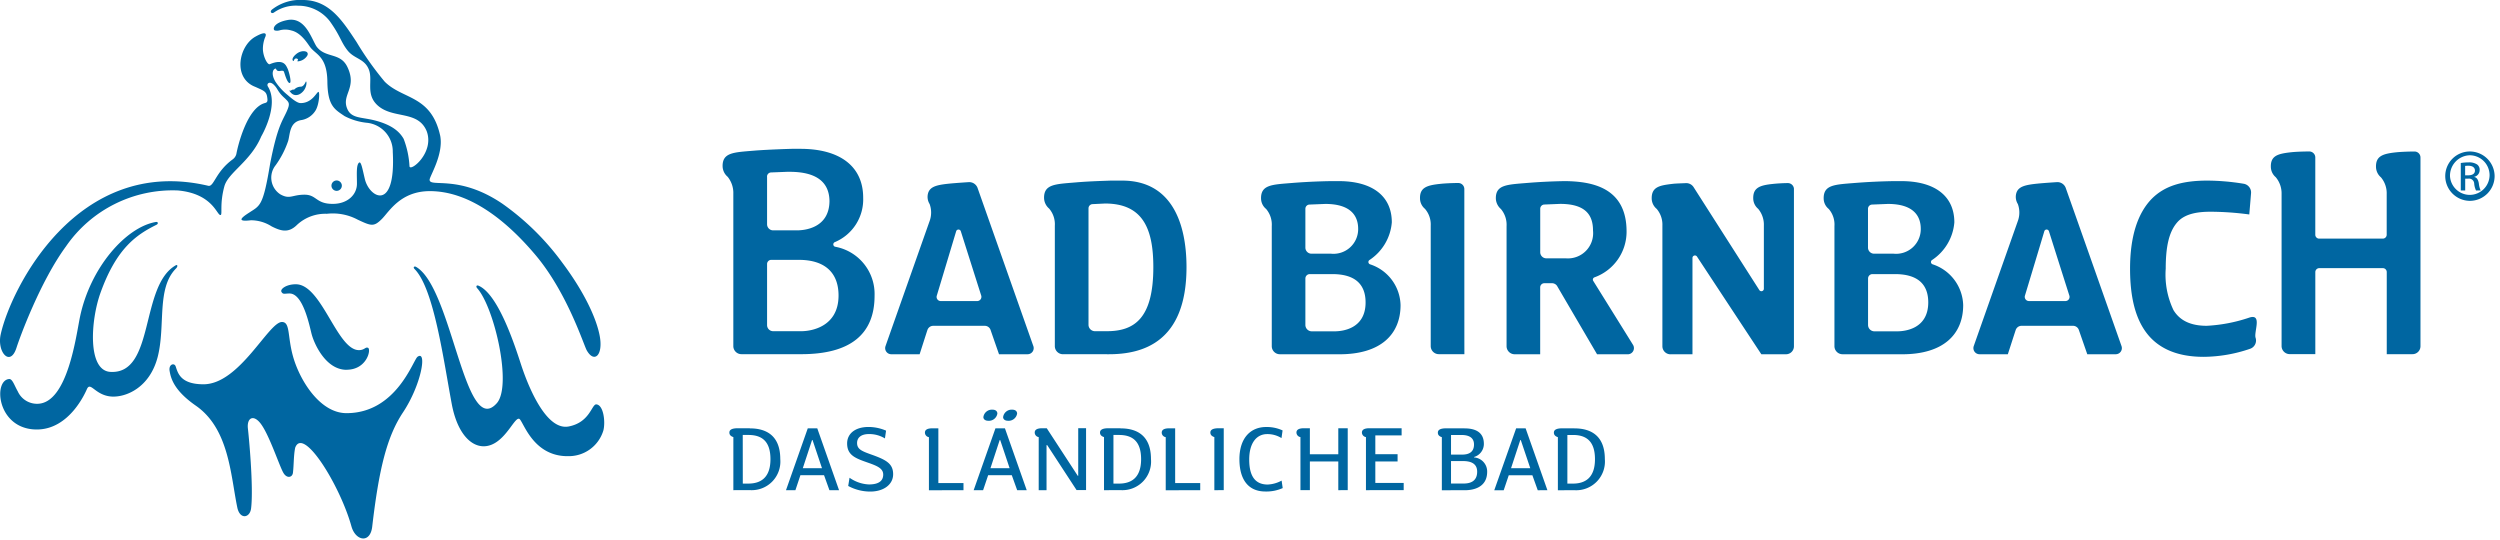 <svg viewBox="0 0 310 67" xmlns="http://www.w3.org/2000/svg" fill-rule="evenodd" clip-rule="evenodd" stroke-linejoin="round" stroke-miterlimit="1.414"><path d="M43.578 65.268c-1.4-5.047-5.981-12.481-6.978-9.741-.2 1.02-.157 2.127-.275 3.093-.071.612-.785.753-1.209-.032-.518-.942-1.711-4.592-2.755-6.012-.934-1.264-1.782-.762-1.617.6.095.793.715 7.182.393 9.851-.141 1.224-1.413 1.436-1.719-.134-.824-4-1.013-9.726-5.134-12.59-2.747-1.907-3.1-3.43-3.25-4.294-.15-.864.6-1.06.754-.565.275.832.612 2.206 3.445 2.206 4.467 0 8.07-7.723 9.726-7.723 1.123 0 .612 1.978 1.531 4.773.942 2.857 3.344 6.53 6.475 6.53 6.193 0 8.265-6.593 8.807-6.986 1.216-.879.495 3.43-1.8 6.892C48 54.106 47 58.046 46.153 65.314c-.116 1-.589 1.455-1.108 1.455-.572 0-1.2-.547-1.467-1.501zm61.6-5.008l.165-1.021a4.482 4.482 0 0 0 2.4.832c1.17 0 1.775-.408 1.775-1.224 0-.777-.769-1.084-1.931-1.491-1.5-.526-2.543-.9-2.543-2.371 0-1.2.981-2.041 2.661-2.041.746.004 1.483.16 2.167.456l-.141.965a3.707 3.707 0 0 0-1.986-.541c-1.02 0-1.467.487-1.467 1.106 0 .769.581 1.005 1.671 1.4 1.892.668 2.8 1.13 2.8 2.473 0 1.287-1.178 2.151-2.841 2.151a5.731 5.731 0 0 1-2.729-.694h-.001zm48.509-3.3c0-2.708 1.436-4.011 3.312-4.011a4.664 4.664 0 0 1 2.041.424l-.134.95a3.289 3.289 0 0 0-1.774-.495c-1.327 0-2.23 1.114-2.23 3.155 0 2.268.9 3.1 2.3 3.1a4.005 4.005 0 0 0 1.719-.487l.134.926c-.676.3-1.411.445-2.151.424-2.251-.004-3.216-1.66-3.216-3.991l-.001.005zm39.49 3.83v-6.582c-.439-.141-.495-.392-.495-.565 0-.424.487-.533 1.06-.533h1.484v.008c1.53 0 3.775.5 3.775 3.815a3.561 3.561 0 0 1-3.72 3.854l-2.104.003zm1.177-.824h.691c1.484 0 2.732-.691 2.732-3.03 0-2.386-1.248-3-2.732-3h-.691v6.03zm-3.673.824l-.667-1.86h-2.927l-.628 1.86h-1.17L188 53.117h1.178l2.7 7.668-1.197.005zm-3.312-2.731h2.386l-1.177-3.493h-.063l-1.146 3.493zm-8.58 2.731v-6.582c-.447-.141-.494-.392-.494-.565 0-.424.487-.533 1.06-.533h2.245v.008c1.562 0 2.4.628 2.4 1.923a1.687 1.687 0 0 1-1.216 1.625v.055a1.75 1.75 0 0 1 1.625 1.774c0 1.97-1.743 2.292-2.747 2.292l-2.873.003zm1.138-.832h1.57c.66 0 1.672-.172 1.672-1.467 0-1.154-1.012-1.319-1.782-1.319h-1.46v2.786zm0-3.587h1.366c.62 0 1.484-.149 1.484-1.256 0-1.036-.942-1.178-1.57-1.178h-1.279l-.001 2.434zM144.55 60.79v-6.582a.575.575 0 0 1-.495-.565c0-.424.448-.533.942-.533h.722v6.79h3.108v.887l-4.277.003zm-29.364 0v-6.582a.574.574 0 0 1-.494-.565c0-.424.439-.533.942-.533h.722v6.79h3.116v.887l-4.286.003zm54.192-.008V54.2a.584.584 0 0 1-.5-.565c0-.424.447-.534.942-.534h3.98v.887h-3.26v2.331h2.76v.9h-2.76v2.669h3.517v.887l-4.679.007zm-3.43 0v-3.56h-3.524v3.556h-1.169V54.2a.583.583 0 0 1-.495-.565c0-.424.447-.534.942-.534h.722v3.226h3.524v-3.218h1.17v7.668l-1.17.005zm-15.369 0V54.2c-.432-.141-.495-.393-.495-.565 0-.424.487-.534 1.06-.534h.6v7.677l-1.165.004zm-13.682 0V54.2c-.439-.141-.495-.393-.495-.565 0-.424.487-.534 1.06-.534h1.484v.016c1.539 0 3.776.5 3.776 3.815A3.551 3.551 0 0 1 139 60.778l-2.103.004zm1.17-.816h.69c1.492 0 2.74-.691 2.74-3.03 0-2.386-1.248-3-2.74-3h-.69v6.03zm-8.21-4.766h-.086v5.581h-.971V54.2a.574.574 0 0 1-.494-.565c0-.424.448-.534.942-.534h.55l3.846 5.9h.055V53.1h.973v7.67H133.5v.008l-3.643-5.578zm-3.728 5.581l-.668-1.86h-2.927l-.628 1.86h-1.17l2.7-7.668h1.177l2.7 7.668h-1.184zm-3.312-2.723h2.378l-1.169-3.493h-.063l-1.146 3.493zm-19.969 2.723l-.667-1.86h-2.928l-.62 1.86h-1.169l2.7-7.668h1.178l2.7 7.668h-1.194zm-3.3-2.723h2.379l-1.17-3.493h-.062l-1.147 3.493zm-8.611 2.723V54.2c-.439-.141-.494-.393-.494-.565 0-.424.487-.534 1.06-.534h1.476v.016c1.539 0 3.776.5 3.776 3.815a3.551 3.551 0 0 1-3.721 3.846l-2.097.003zm1.17-.816h.691c1.491 0 2.74-.691 2.74-3.03 0-2.386-1.241-3-2.74-3H92.1l.007 6.03zm-21.813-3.4c-4.011-.054-5.243-3.823-5.808-4.545-.518-.675-1.546 2.339-3.556 3.132-2.01.793-4.137-.942-4.906-5.031-1.028-5.471-2.2-14.286-4.6-16.743-.275-.283 0-.377.141-.3C56.066 35.581 57.613 54.483 61.6 50c1.939-2.174-.306-11.884-2.425-14.255-.181-.2-.1-.385.094-.345 2.591.981 4.765 8.061 5.384 9.937 1.084 3.25 3.242 8.069 5.88 7.543 2.574-.51 2.818-2.66 3.375-2.739.935.016 1.185 2.19.911 3.233a4.475 4.475 0 0 1-4.449 3.187l-.076.004zM3.9 53.219C-.418 52.693-.779 47.159 1.129 47c.415-.032.631.752 1.077 1.534a2.618 2.618 0 0 0 2.48 1.535c3.714-.115 4.756-8.483 5.234-10.775 1.28-6.115 5.68-11.114 9.388-11.766.3-.054.361.212.094.345-2.441 1.217-4.945 2.85-6.955 8.477-1.2 3.36-1.633 9.608 1.248 9.765 5.55.306 3.626-10.7 8.116-13.227.189-.1.29.134-.008.424-2.4 2.457-1.272 7.026-2.23 10.871-.981 3.925-4.01 5.126-5.793 4.985-2-.165-2.559-1.915-3.006-.911-.164.372-2.145 5-6.206 5a5.53 5.53 0 0 1-.668-.038zm120.487-1.5a1.066 1.066 0 0 1 1.154-.918c.345 0 .581.18.581.487-.09.548-.594.938-1.147.887-.345 0-.588-.18-.588-.455v-.001zm-2.449 0a1.068 1.068 0 0 1 1.154-.918c.345 0 .581.18.581.487a1.066 1.066 0 0 1-1.146.887c-.338 0-.589-.18-.589-.455v-.001zm-78.98-5.863c-2.551-.008-3.979-3.179-4.309-4.4-.266-1-1.043-5.063-2.747-5.063-.627 0-.8.149-1-.2-.2-.349.636-.965 1.821-.942 3.234.055 5.11 8.367 7.889 8.163.62-.047.7-.408 1.012-.29.439.157-.108 2.724-2.65 2.724l-.016.008zM.085 41.476c1.225-5.612 9.443-22.268 25.738-18.438.714.165.871-1.7 3.038-3.281a1.19 1.19 0 0 0 .447-.659c.189-1.06 1.342-5.769 3.564-6.326.3-.079.314-.267.283-.55-.087-.872-.338-.926-1.484-1.445-2.842-1.067-2.08-5.07 0-6.232 1.789-1 1.192.11 1.192.11a3.918 3.918 0 0 0-.263 1.492c.054.957.588 1.923.855 1.813 1.7-.706 1.994.126 2.182.495.188.369.581 1.876.266 1.837-.3-.031-.612-1.185-.69-1.389-.066-.164-.254-.138-.441-.112a.638.638 0 0 1-.336-.006c-.212-.1-.181-.33-.314-.275-.361.149-.47.793.04 1.633.416.62.925 1.173 1.507 1.641.588.51 1.193 1 1.609 1 1.373 0 1.931-1.241 2.174-1.382.243-.141.134 1.57-.33 2.308a2.558 2.558 0 0 1-1.688 1.169c-1.539.212-1.452 1.7-1.7 2.591a11.393 11.393 0 0 1-1.546 3.007 2.465 2.465 0 0 0 .581 3.626c1.178.659 1.46.039 2.976.039 1.538-.008 1.4 1.139 3.516 1.139 1.837 0 3-1.139 3-2.5 0-1.083-.11-2.339.267-2.614.251-.189.408.754.714 2.041.557 2.323 3.861 4.145 3.462-3.375a3.57 3.57 0 0 0-3.25-3.611 7.6 7.6 0 0 1-2.724-.824c-1.224-.831-2.1-1.248-2.135-4.262-.04-3.2-1.452-3.344-2.167-4.34-.338-.463-1.123-1.758-2.307-2.018a2.683 2.683 0 0 0-1.378-.037 1.188 1.188 0 0 1-.663.037c-.283-.1-.244-.942 1.538-1.287 2.245-.447 2.991 2.292 3.635 3.281 1.115 1.484 2.944.691 3.823 2.535 1.241 2.591-.738 3.406-.031 5.149.51 1.256 1.734 1.044 3.43 1.476 2.1.542 3.061 1.373 3.58 2.292a11.15 11.15 0 0 1 .722 3.383c.055.769 3.124-1.656 2.135-4.333-1.084-2.647-4.212-1.474-6.112-3.228-1.508-1.4-.519-3.092-1.075-4.451-.556-1.359-1.8-1.272-2.646-2.362-.846-1.09-.832-1.711-2.19-3.611a4.945 4.945 0 0 0-3.92-1.915 4.681 4.681 0 0 0-2.991.84c-.306.22-.62-.11-.18-.416A5.703 5.703 0 0 1 37.628 0c3.242.04 4.872 2.622 6.578 5.2a38.245 38.245 0 0 0 3.5 4.93c2.237 2.237 5.777 1.64 6.884 6.727.424 2.308-1.319 5.008-1.319 5.432 0 1.013 3.6-.706 9.019 2.967a32.134 32.134 0 0 1 7.418 7.293c2.732 3.642 4.278 6.962 4.67 9.175.416 2.379-.714 3.337-1.625 1.712-.377-.675-2.417-7.135-6.318-11.774C62.534 27.023 58 23.7 53.3 23.7c-3.65 0-5.055 2.559-5.942 3.446-1 1-1.311.887-3 .094a6.547 6.547 0 0 0-3.83-.73 5.157 5.157 0 0 0-3.681 1.358c-1.075 1.075-2.01.785-3.171.2a4.77 4.77 0 0 0-2.559-.754c-1.672.2-1.374-.212-.227-.942 1.358-.9 1.727-.738 2.605-6.068.88-4.521 1.468-5.212 2-6.358s.361-1.224-.173-1.758c-.911-.808-.84-1.146-1.318-1.625-.542-.588-1.005-.2-.785.165 1.459 2.331-.824 6.185-.824 6.185-1.319 3.124-4.105 4.466-4.576 6.2-.6 2.213-.212 3.485-.463 3.548-.456.11-.911-2.637-5.291-3.045a16.066 16.066 0 0 0-13.887 6.942c-3.163 4.317-5.691 11.178-6.13 12.551-.259.82-.617 1.154-.961 1.154C.4 44.262-.234 42.93.085 41.476zm266.053-.235c-1.351-1.806-2.01-4.4-2.01-7.921 0-3.932.911-6.852 2.7-8.681 1.554-1.554 3.681-2.245 6.892-2.245a28.63 28.63 0 0 1 4.5.392c.559.093.958.606.91 1.17-.062.8-.22 2.637-.22 2.637a37.042 37.042 0 0 0-4.788-.338c-1.3 0-3.14.134-4.16 1.334-.974 1.123-1.413 2.889-1.413 5.738a10.21 10.21 0 0 0 .965 5.133c.793 1.3 2.143 1.939 4.114 1.939a19.47 19.47 0 0 0 5.251-1.005c1.696-.575.573 1.775.816 2.5a1.084 1.084 0 0 1-.644 1.342c-1.87.654-3.835.995-5.816 1.012-3.22-.001-5.606-1.013-7.097-3.007zm-58.972 2.692h-.029c-.549 0-1-.451-1-1V27.96a3.015 3.015 0 0 0-.706-2.057 1.703 1.703 0 0 1-.62-1.272c-.031-1.5 1.052-1.648 2.622-1.837.314-.039 1.075-.062 1.656-.086.371-.003.719.186.918.5.157.244 6.373 9.985 8.155 12.771a.306.306 0 0 0 .557-.165v-7.846a3.074 3.074 0 0 0-.706-2.073 1.702 1.702 0 0 1-.612-1.279c-.032-1.35.824-1.648 2.473-1.813.424-.047 1.232-.1 1.829-.1.391.003.718.31.745.7v19.546a.983.983 0 0 1-.973.979h-3.069s-7.873-11.939-7.983-12.12a.306.306 0 0 0-.557.172v11.953h-2.7zm-9.129 0s-4.867-8.313-4.945-8.454a.756.756 0 0 0-.644-.361h-.952c-.28 0-.512.23-.514.51v8.3h-3.168c-.549 0-1-.451-1-1V28.046a3.037 3.037 0 0 0-.7-2.127 1.8 1.8 0 0 1-.628-1.272c-.047-1.751 1.381-1.751 3.878-1.962a71.152 71.152 0 0 1 4.686-.227h.023c3.36.039 7.622.8 7.622 6.248a6.012 6.012 0 0 1-3.979 5.683.3.3 0 0 0-.157.439c.926 1.491 4.867 7.817 4.945 7.951a.768.768 0 0 1-.651 1.154h-3.816zm-6.531-18.572a.525.525 0 0 0-.518.518v5.4c0 .413.34.753.753.753h2.418a3.126 3.126 0 0 0 3.375-3.438c0-1.766-.753-3.312-4.073-3.312l-1.955.079zm67.316 18.564s-.973-2.81-1.044-3.007a.765.765 0 0 0-.714-.518h-6.389a.768.768 0 0 0-.73.526c-.054.157-.973 3-.973 3h-3.524a.76.76 0 0 1-.706-1.005c.063-.188 5.51-15.628 5.51-15.628a3.082 3.082 0 0 0-.04-1.994 1.676 1.676 0 0 1-.172-1.405c.266-.769 1.106-.973 2.59-1.123.66-.071 2.3-.18 2.473-.189.454-.006.867.269 1.036.691.063.157 6.868 19.459 6.931 19.647a.759.759 0 0 1-.691 1.005h-3.557zm-5.329-15.244c-.032.126-2.347 7.81-2.4 7.975a.521.521 0 0 0 .495.675h4.528a.514.514 0 0 0 .484-.675 4799.96 4799.96 0 0 1-2.527-7.967.3.3 0 0 0-.294-.225.292.292 0 0 0-.286.218v-.001zM228.5 43.926h-.029c-.549 0-1-.451-1-1V28.039a2.958 2.958 0 0 0-.706-2.127 1.676 1.676 0 0 1-.628-1.264c-.047-1.758 1.39-1.758 3.878-1.962a76.164 76.164 0 0 1 4.827-.227h.919c4.176 0 6.578 1.86 6.578 5.11a6.186 6.186 0 0 1-2.795 4.694.3.3 0 0 0 .1.511 5.491 5.491 0 0 1 3.791 5.055c0 3.635-2.465 6.1-7.551 6.1l-7.384-.003zm3.139-9.4V40.3a.79.79 0 0 0 .785.785h2.818c.9 0 3.854-.259 3.862-3.579 0-2.331-1.39-3.517-4.129-3.517h-2.794a.546.546 0 0 0-.541.541l-.001-.004zm.51-9.16a.525.525 0 0 0-.518.518v4.82c0 .413.34.753.753.753h2.416a3.06 3.06 0 0 0 3.376-3.028l-.001-.057c0-1.4-.706-3.084-4.074-3.084l-1.952.078zm-73.422 18.56h-.028c-.549 0-1-.451-1-1V28.039a3 3 0 0 0-.7-2.127 1.701 1.701 0 0 1-.628-1.264c-.047-1.758 1.381-1.758 3.878-1.962 2.497-.204 4.827-.227 4.827-.227H166c4.184 0 6.585 1.86 6.585 5.11a6.192 6.192 0 0 1-2.8 4.694.3.3 0 0 0 .1.511 5.461 5.461 0 0 1 3.784 5.055c0 3.635-2.465 6.1-7.551 6.1l-7.391-.003zm3.14-9.4V40.3a.796.796 0 0 0 .793.785h2.818c.9 0 3.854-.259 3.854-3.579 0-2.331-1.389-3.517-4.128-3.517h-2.795a.545.545 0 0 0-.541.541l-.001-.004zm.518-9.16a.523.523 0 0 0-.518.518v4.82c0 .413.34.753.753.753h2.417a3.06 3.06 0 0 0 3.376-3.028l-.001-.057c0-1.4-.706-3.084-4.073-3.084l-1.954.078zm-30.55 18.556l-.036.001c-.549 0-1-.452-1-1V27.991a2.992 2.992 0 0 0-.706-2.127 1.773 1.773 0 0 1-.628-1.272c-.047-1.758 1.381-1.758 3.885-1.97 1.931-.165 3.846-.2 4.357-.227h1.452c6.162 0 7.967 5.337 7.967 10.73 0 9.348-5.479 10.8-9.615 10.8l-5.676-.003zm3.658-18.611a.525.525 0 0 0-.518.518v14.485a.803.803 0 0 0 .754.754h1.522c3.423 0 5.762-1.593 5.762-7.943 0-4.922-1.4-7.889-6-7.889l-1.52.075zm-11.616 18.615s-.981-2.81-1.044-3.007a.758.758 0 0 0-.714-.518h-6.39a.762.762 0 0 0-.73.526c-.055.157-.966 3-.966 3h-3.524a.757.757 0 0 1-.706-1.005c.062-.188 5.51-15.628 5.51-15.628a3.082 3.082 0 0 0-.04-1.994 1.676 1.676 0 0 1-.172-1.405c.266-.769 1.106-.973 2.59-1.123.668-.071 2.308-.18 2.48-.189.454-.006.867.269 1.036.691.055.157 6.86 19.459 6.931 19.647a.759.759 0 0 1-.706 1.005h-3.555zm-5.314-15.244c-.04.126-2.348 7.81-2.4 7.975a.514.514 0 0 0 .484.675h4.532a.526.526 0 0 0 .495-.675c-.047-.141-2.119-6.672-2.528-7.967a.3.3 0 0 0-.294-.225.294.294 0 0 0-.289.217zm177.394 15.235V33.729a.484.484 0 0 0-.479-.479h-7.9a.493.493 0 0 0-.479.479v10.18h-3.147l-.036.001c-.549 0-1-.452-1-1V24.066a3.117 3.117 0 0 0-.73-2.1 1.7 1.7 0 0 1-.6-1.264c-.039-1.374.84-1.64 2.489-1.821.855-.094 2.087-.1 2.268-.1h.01c.408 0 .743.335.743.743v9.586c0 .263.216.479.479.479h7.896a.481.481 0 0 0 .479-.479v-5.035a3.082 3.082 0 0 0-.706-2.08 1.725 1.725 0 0 1-.62-1.287c-.032-1.334.793-1.64 2.5-1.821.62-.063 1.578-.1 2.285-.1.402.004.73.336.73.738V42.935a.987.987 0 0 1-.981.982h-3.201zm-117.528 0h-.02c-.549 0-1-.451-1-1V27.983a2.967 2.967 0 0 0-.715-2.088 1.69 1.69 0 0 1-.612-1.279c-.04-1.342.824-1.64 2.48-1.813.651-.071 1.57-.11 2.261-.11h.008a.75.75 0 0 1 .746.746v.016c0 .2 0 20.463.008 20.463l-3.156-.001zm-86.468 0h-.029c-.549 0-1-.451-1-1V24.051a3.201 3.201 0 0 0-.7-2.127 1.746 1.746 0 0 1-.628-1.272c-.047-1.758 1.389-1.758 3.885-1.97 1.734-.141 4.576-.227 4.725-.227h1.02c4.961 0 7.8 2.205 7.8 6.06a5.743 5.743 0 0 1-3.516 5.51.3.3 0 0 0 .054.573 5.958 5.958 0 0 1 4.874 6.083c0 4.8-3.053 7.237-9.081 7.237l-7.404-.001zm3.156-11.177v7.576c0 .413.339.752.752.752h3.51c1.075 0 4.6-.455 4.6-4.427 0-2.786-1.648-4.419-4.922-4.419h-3.422-.001a.519.519 0 0 0-.517.517v.001zm.51-11.358a.524.524 0 0 0-.518.519h.008V27.812c0 .413.34.753.753.753h2.936c.942 0 4.011-.267 4.05-3.618-.023-2.417-1.68-3.642-4.937-3.642h-.329l-1.963.077zm207.583.455v-.016a3.052 3.052 0 0 1 3.03-3.037h.031a3.076 3.076 0 0 1 3.061 3.061 3.076 3.076 0 0 1-3.061 3.061 3.076 3.076 0 0 1-3.061-3.061v-.008zm.589 0a2.466 2.466 0 0 0 2.453 2.329 2.468 2.468 0 0 0 2.456-2.456 2.468 2.468 0 0 0-2.453-2.456h-.015a2.529 2.529 0 0 0-2.44 2.583h-.001zM41.1 23.023c0-.353.291-.644.644-.644.353 0 .644.291.644.644a.647.647 0 0 1-.644.644.649.649 0 0 1-.644-.644zm265.927.6a2.528 2.528 0 0 1-.227-.871.644.644 0 0 0-.738-.6h-.377v1.468h-.549v-3.407c.319-.051.642-.077.965-.078.372-.026.742.064 1.06.259a.802.802 0 0 1 .314.706.847.847 0 0 1-.668.824v.023c.3.055.5.322.573.832.028.29.102.574.22.84l-.573.004zm-1.35-3.045v1.161h.393c.447 0 .824-.165.824-.588 0-.3-.212-.6-.824-.6a4.044 4.044 0 0 0-.396.023l.003.004zM36.1 11.523a1.508 1.508 0 0 1-.227-.283c-.007-.017.016-.011.052-.006a.239.239 0 0 0 .191-.034.427.427 0 0 1 .3-.09.331.331 0 0 0 .063 0c.211-.227.506-.357.816-.361.173 0 .4-.126.6-.573.157-.353.259.777-.55 1.373a1.06 1.06 0 0 1-.641.244.818.818 0 0 1-.604-.27zm.785-3.988c.024-.039.11-.117.04-.2a.272.272 0 0 0-.361-.032c-.126.1-.126.322-.212.251-.126-.095-.165-.4.377-.848.6-.5 1.241-.385 1.366-.2.1.149.11.314-.149.6a1.54 1.54 0 0 1-.972.5c-.087.003-.126-.022-.092-.07l.003-.001z" fill="#0066a1" fill-rule="nonzero"/></svg>